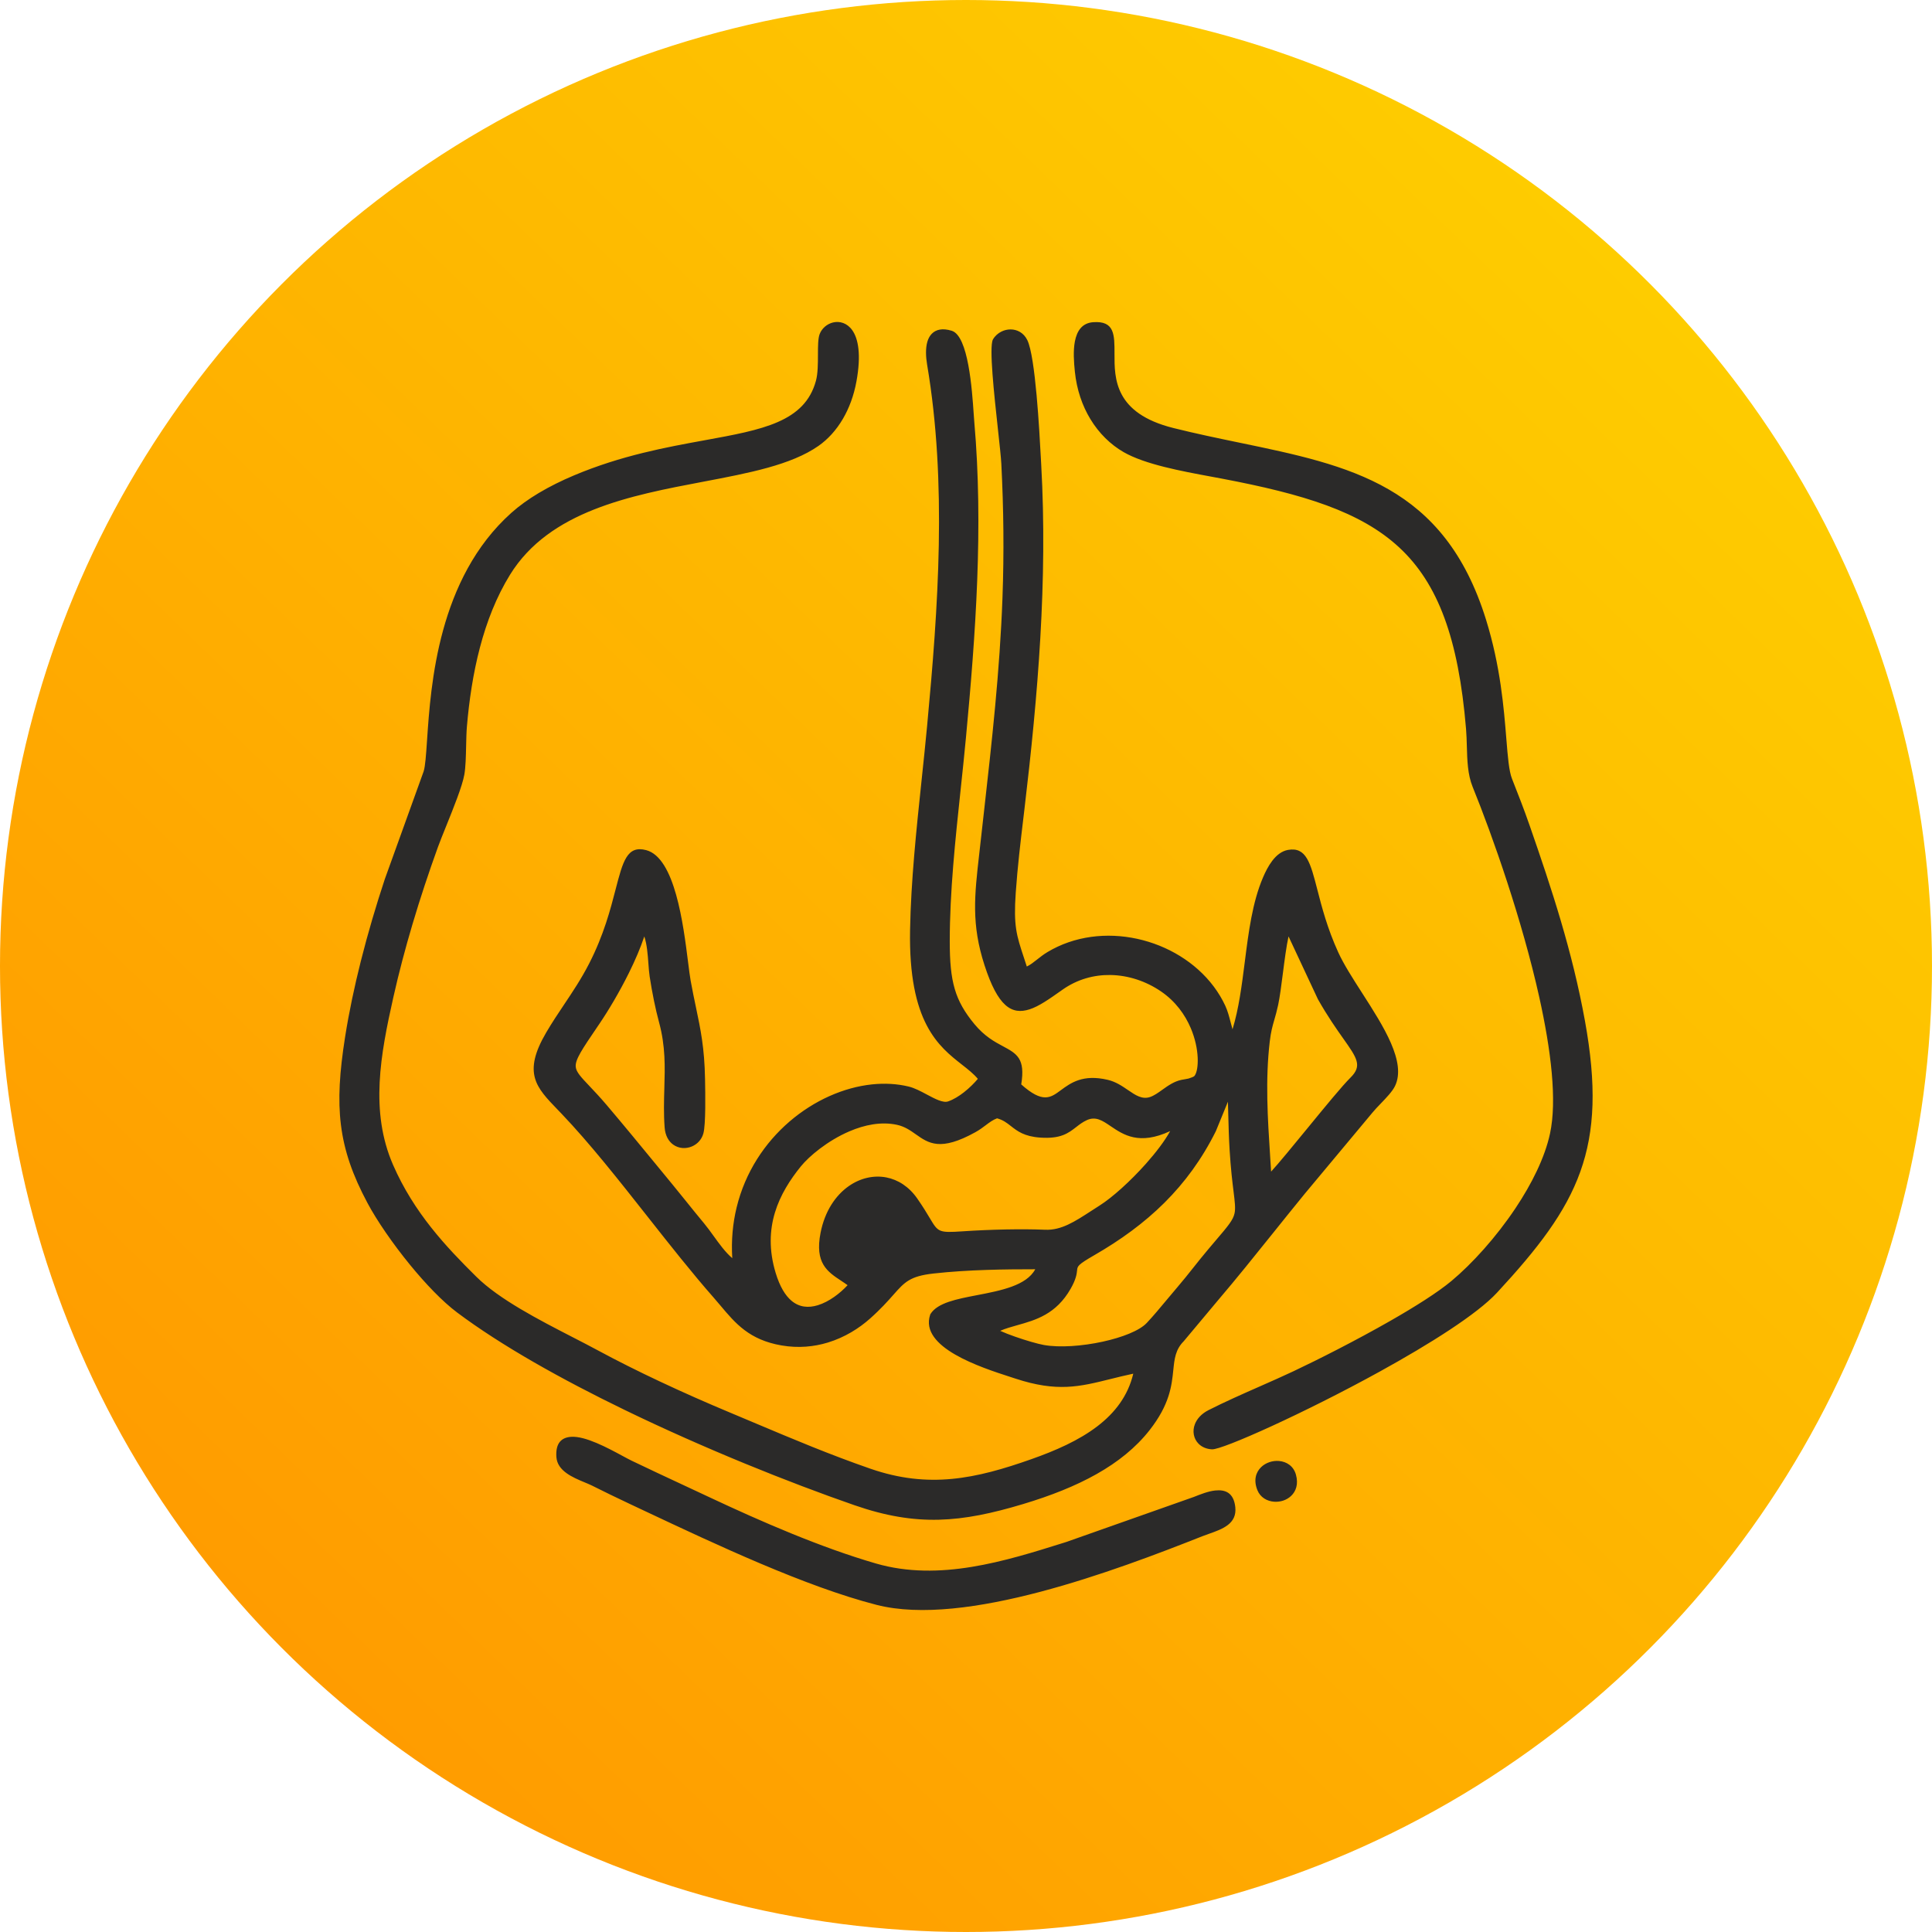 <?xml version="1.0" encoding="UTF-8"?> <!-- Creator: CorelDRAW 2021.5 --> <svg xmlns="http://www.w3.org/2000/svg" xmlns:xlink="http://www.w3.org/1999/xlink" xmlns:xodm="http://www.corel.com/coreldraw/odm/2003" xml:space="preserve" width="44.873mm" height="44.873mm" style="shape-rendering:geometricPrecision; text-rendering:geometricPrecision; image-rendering:optimizeQuality; fill-rule:evenodd; clip-rule:evenodd" viewBox="0 0 4487.32 4487.32"> <defs> <style type="text/css"> <![CDATA[ .fil1 {fill:#2B2A29} .fil2 {fill:#2B2A29;fill-rule:nonzero} .fil0 {fill:url(#id0)} ]]> </style> <linearGradient id="id0" gradientUnits="userSpaceOnUse" x1="3802.11" y1="629.6" x2="685.19" y2="3857.72"> <stop offset="0" style="stop-opacity:1; stop-color:#FECC00"></stop> <stop offset="1" style="stop-opacity:1; stop-color:#FF9C00"></stop> </linearGradient> </defs> <g id="Слой_x0020_1">  <circle class="fil0" cx="2243.65" cy="2243.66" r="2243.66"></circle> <g id="_2137691193248"> <path class="fil1" d="M1987.72 2897.68c-0.67,-32.08 37.42,-153.37 103.82,-14.2 -41.48,32.79 -60.96,40.76 -103.82,14.2zm317.36 193.22c49.07,-30.59 126.5,-17.93 174.35,-101.88 30.89,-54.19 -10.57,-41.49 57.53,-80.7 121.82,-70.2 215.6,-156.49 279.46,-284.81l42.58 -103.91c2.38,50.81 2.28,100.23 5.38,150.93 10.78,177.01 38.84,129.13 -51.74,236.68 -26.51,31.48 -45.85,57.91 -71.64,87.99 -27.52,32.09 -46.63,56.81 -71.17,83.11 -37.01,39.7 -173.18,67.05 -246.72,53.94 -27.61,-4.92 -99.96,-28.58 -118.03,-41.35zm-324.71 -106.37c-41.73,49.26 -144.31,115.08 -186.93,-25.67 -33.17,-109.61 8.63,-191.68 60.27,-255.3 33.06,-40.73 137,-119.65 231.3,-99.31 62.46,13.47 63.92,80.44 176.48,17.99 21.79,-12.08 33.37,-27 53.97,-33.58 40.75,9.63 41.5,40.95 101.09,45.13 64.79,4.54 69.83,-24.2 104.5,-39.89 63.19,-28.6 78.88,92.1 214.42,14.58 -19.23,57.83 -119.44,162.25 -177.08,198.73 -49.19,31.15 -84.92,59.38 -130.93,57.49 -59.61,-2.45 -132.05,-0.34 -191.79,3.68 -79.16,5.35 -56.55,-0.3 -112.27,-80.02 -60.55,-86.64 -184.41,-49.4 -209.19,76.35 -14.24,72.29 20.72,86.79 54.57,109.97 0.93,0.64 2.27,1.57 3.13,2.2 6.39,4.77 4.92,3.49 8.46,7.65zm964.57 -245.37c-6.38,-109.5 -16.78,-213.44 -4.13,-321.31 4.51,-38.37 11.9,-49.43 19.62,-85.56 9.72,-45.47 16.83,-147.48 30.49,-181.3l77.42 165.64c70.48,124.67 122.48,144.72 74.44,192.15 -40.31,39.8 -181.22,222.76 -197.84,230.38zm-582.1 -217.34c17.38,-95.88 -42.72,-61.17 -106.16,-137.9 -47.09,-56.98 -59.13,-102.87 -59.16,-197.17 -0.04,-154.81 23.13,-319.7 37.57,-473.48 22.65,-241.19 40.72,-489.7 19.42,-732.76 -3.29,-37.65 -8.75,-192.59 -46.44,-204.2 -50.75,-15.65 -52.42,33.44 -46.36,69.27 46.63,275.86 25.93,565.16 0.06,841.23 -14.52,154.83 -36.68,317.96 -39.56,473.35 -5.12,276.66 114.51,282.94 159.71,345.7 -14.16,18.69 -45.98,49.6 -77,60.28 -25.19,8.66 -64.06,-26.46 -96.4,-34.3 -174.6,-42.31 -426.48,132.21 -397.81,407.7 -33.23,-18.74 -57.04,-62.98 -81.86,-92.77 -28.14,-33.77 -48.08,-59.56 -73.86,-90.87 -52.85,-64.17 -99.98,-122.19 -151.85,-183.3 -86.63,-102.06 -104.05,-72.47 -18.01,-199.24 37.44,-55.16 90.19,-149.59 109.34,-220.93 20.75,27.44 17.98,82.56 22.83,114.28 5.49,35.85 12.77,72.86 21.67,105.61 24.3,89.39 6.7,158.7 13.19,245.66 3.99,53.44 63.22,49.15 73.42,12.3 5.74,-20.74 4.02,-98.6 3.55,-124.47 -1.77,-97.59 -17.86,-140.82 -33.34,-226.91 -10.67,-59.36 -22.84,-276.54 -97.05,-296.19 -63.74,-16.89 -43.1,103.66 -122.82,259.09 -31.22,60.86 -67.59,105.31 -99.99,160.59 -55.4,94.53 -17.65,123.91 34.14,178.18 116.83,122.42 238.28,296.24 353.9,427.76 40.69,46.29 69.47,93.95 152.69,108.28 85.22,14.68 155.06,-21.75 198.33,-60.21 78.85,-70.14 67.14,-97.41 152.04,-106.89 80.22,-8.97 169.01,-10.17 250.07,-9.91 -27.48,90.3 -214.88,63.06 -248.69,116.7 -24.02,72.13 132.25,117.74 192.69,137.62 121.61,40 171.38,7.53 281.9,-14.24 -21.01,120.91 -133.74,178.21 -244.43,217.31 -130.31,46.06 -241.6,70.1 -379.56,22.28 -115.73,-40.12 -216.92,-84.75 -326.82,-130.63 -102.12,-42.63 -213.48,-93.96 -307.2,-144.6 -87.25,-47.14 -216.38,-105.16 -284.75,-172.83 -70.52,-69.81 -145.97,-149.74 -195.07,-262.37 -55.23,-126.69 -29.65,-261.41 0.24,-394.5 26.84,-119.51 63.63,-238.48 103.63,-349.26 14.77,-40.93 54.42,-129.47 61.14,-167.41 5.01,-28.26 3.12,-78.71 5.86,-110.92 10.44,-122.31 37.09,-252.24 101.43,-356.33 151.56,-245.21 556.74,-188.05 719,-301.84 38.8,-27.21 72.07,-76.31 84.47,-144.3 27.35,-150.06 -55.04,-142.52 -69.22,-105.47 -7.23,18.94 0.67,74.1 -8.33,107.49 -44.96,166.83 -288.98,108.53 -566.96,225.66 -55.48,23.38 -105.72,52 -143.2,85.54 -213.71,191.19 -181.92,535.18 -201.21,596.73l-90.17 250.23c-37.18,112.23 -72.56,242.03 -92.05,365.78 -25.1,159.43 -17.27,251.95 51.18,379.96 40.83,76.36 135.11,198.52 205.93,251.59 229.52,171.99 646.91,351.43 920.43,446.3 142.51,49.43 243.62,40.14 386.85,-2.9 126.54,-38.02 226.83,-89.24 289.15,-168.59 81.26,-103.46 31.3,-158.21 80.05,-207.37l77.54 -92.67c69.33,-81.34 134.52,-165.52 202.89,-249.1l157.26 -188.53c14.31,-17.7 42.79,-42.34 51.37,-60.06 35.98,-74.34 -89.74,-211.16 -131.9,-303.51 -63.75,-139.68 -49.3,-243.21 -107.45,-233.01 -24.95,4.38 -41.55,34.84 -51.94,59.17 -46.59,109.13 -35.61,260.9 -77.89,373.75 -10.91,-19.18 -13.99,-52.07 -25.14,-75.93 -65.61,-140.51 -263.41,-203 -400.49,-121.02 -23.47,14.04 -35.64,30.52 -58.02,37.82 -24.25,-76.4 -35.26,-91.21 -28.87,-183.06 4.63,-66.58 12.4,-128.74 20.17,-194.05 31.34,-263.36 54.1,-531.91 39.03,-798.7 -2.73,-48.37 -11.76,-246.41 -31.43,-286.64 -14.19,-29.02 -51.43,-24.13 -64.86,-1.28 -11.38,23.59 18.06,236.5 20.48,284.34 5.33,104.72 6.5,207.41 2.67,312.21 -7.09,194.56 -30.11,380.52 -51.16,570.18 -12.23,110.16 -23.84,178.73 9.07,280.23 45.78,141.16 89.95,107.66 168.28,52.37 74.03,-52.25 168.56,-43.62 238.19,3.85 99.76,68 100.86,201.36 74.84,212.46 -1.1,0.47 -2.93,1.5 -4.29,2.03l-8.66 3.06c-0.42,0.13 -16.39,3.06 -17.36,3.26 -28.02,5.91 -47.98,31.52 -71.9,39.57 -38.15,12.84 -60.9,-29.81 -102.76,-39.66 -120.21,-28.31 -103.43,101.91 -208.22,5.51z"></path> <path class="fil2" d="M1979.29 2897.85c-0.3,-14.35 6.51,-45.12 19.62,-65.54 5.76,-8.98 12.87,-16.27 21.29,-19.98 9.18,-4.04 19.47,-3.92 30.65,2.51 14.43,8.29 30.69,28.03 48.33,65l2.88 6.05 -5.3 4.2c-21.79,17.23 -38,27.98 -55.12,31.05 -17.67,3.17 -35.03,-1.83 -58.35,-16.28l-3.91 -2.42 -0.09 -4.59zm33.84 -56.42c-10.08,15.71 -15.86,38.23 -16.84,51.57 17.37,10.18 30.18,13.73 42.37,11.54 12.4,-2.22 25.32,-10.37 42.29,-23.47 -14.78,-29.67 -27.61,-45.35 -38.5,-51.61 -5.9,-3.39 -11.05,-3.58 -15.43,-1.65 -5.12,2.25 -9.82,7.27 -13.89,13.62zm287.49 242.29c17.08,-10.64 36.82,-16.2 57.58,-22.03 39.69,-11.15 83.47,-23.46 113.89,-76.84 11.02,-19.35 12.08,-29.29 12.83,-36.37 1.64,-15.58 2.28,-21.24 47.84,-47.47 60.26,-34.73 113.59,-73.43 159.72,-119.29 45.98,-45.72 84.86,-98.66 116.37,-161.97l56.79 -138.61 1.79 38.06c1.02,21.86 1.6,43.99 2.17,66.03 0.72,28.01 1.45,55.97 3.21,84.8 2.62,43.06 6.33,73.06 9.06,95.07 3.32,26.83 5.21,42.23 2.04,56.74 -4.28,19.6 -17.04,34.58 -46.86,69.61l-17.96 21.18c-11.89,14.11 -22.99,28.08 -33.9,41.81 -12.03,15.15 -23.89,30.06 -37.78,46.25 -10.3,12 -18.8,22.22 -26.86,31.9 -15.09,18.15 -28.77,34.57 -44.54,51.47 -19.37,20.78 -62.99,38.14 -111.2,48.68 -49.55,10.83 -104.58,14.72 -143.15,7.84 -15.19,-2.7 -43.48,-10.91 -69.18,-19.91 -22.46,-7.86 -43.24,-16.49 -52.26,-22.86l-10.42 -7.36 10.82 -6.73zm62.14 -5.77c-14.04,3.94 -27.58,7.75 -39.7,13.08 9.37,4.28 21.81,9.09 34.98,13.7 24.86,8.71 52.07,16.62 66.52,19.19 36.43,6.49 89.01,2.7 136.67,-7.72 45.22,-9.89 85.53,-25.52 102.42,-43.64 15.75,-16.88 29.15,-32.97 43.94,-50.75 8.56,-10.28 17.64,-21.18 27,-32.1 13.42,-15.65 25.31,-30.6 37.38,-45.79 10.5,-13.21 21.18,-26.66 34.22,-42.13l17.98 -21.24c27.89,-32.7 39.79,-46.69 43.2,-62.29 2.56,-11.71 0.79,-26.08 -2.3,-51.1 -2.72,-21.98 -6.43,-51.96 -9.12,-96.13 -1.73,-28.39 -2.48,-56.86 -3.21,-85.4l-0.73 -26.74 -28.02 68.39c-32.34,64.99 -72.31,119.38 -119.61,166.42 -47.18,46.9 -101.67,86.47 -163.22,121.93 -38.09,21.93 -38.47,25.31 -39.44,34.6 -0.9,8.56 -2.18,20.55 -14.95,42.96 -33.86,59.42 -81.14,72.72 -124.01,84.76zm-375.94 -87.96c-18.9,22.3 -49.86,47.92 -82.67,57.84 -12.9,3.88 -26.11,5.42 -39.05,3.53 -13.16,-1.92 -25.99,-7.37 -37.82,-17.39 -16.58,-14.05 -31.18,-37.25 -41.91,-72.66 -17.14,-56.57 -14.9,-106.15 -1.7,-149.8 13.11,-43.34 37.06,-80.7 63.49,-113.27 20.07,-24.72 65.39,-63.07 118.9,-86.05 37.86,-16.27 80.01,-24.98 120.7,-16.21 21.51,4.63 35.93,14.82 49.63,24.49 25.77,18.19 48.82,34.45 121,-5.6 8.42,-4.67 15.43,-9.94 22.03,-14.91 10.4,-7.82 19.97,-15.03 33.49,-19.34l2.24 -0.72 2.23 0.53c18.9,4.46 29.7,12.91 40.77,21.57 13.25,10.37 26.99,21.13 58.96,23.36 41.39,2.9 56.46,-8.8 72.27,-21.08 8.11,-6.3 16.44,-12.76 28.2,-18.08 29.16,-13.19 48.5,-0.08 70.96,15.16 29.38,19.93 65.12,44.16 142.73,-0.22l19.16 -10.97 -6.96 20.96c-9.42,28.33 -36.92,66.78 -69.46,103.3 -36.56,41.03 -79.87,80.15 -111.12,99.92l-19.36 12.47c-40.91,26.57 -74,48.04 -116.4,46.31 -28.04,-1.15 -58.93,-1.29 -89.92,-0.7 -34.42,0.66 -69.37,2.26 -100.98,4.38 -65.32,4.41 -66.85,1.86 -91.01,-38.68 -6.79,-11.37 -15.6,-26.14 -28.73,-44.94 -16.54,-23.67 -38.1,-37.33 -60.79,-41.8 -12.47,-2.45 -25.32,-2.17 -37.88,0.72 -12.69,2.92 -25.15,8.5 -36.68,16.55 -27.35,19.11 -49.69,52.28 -58.63,97.67 -11.8,59.93 13.39,76.53 41.32,94.92 6.96,4.62 12.56,8.35 19.04,13.41 1.16,1.1 1.7,1.73 2.7,2.93l5.86 6.94 -4.61 5.46zm-87.57 41.65c26.55,-8.04 52.03,-27.87 69.42,-46.65 -4.58,-3.39 -9.37,-6.49 -14.1,-9.66 -32.93,-21.69 -62.63,-41.26 -48.66,-112.24 9.85,-49.98 34.84,-86.78 65.57,-108.25 13.35,-9.33 27.81,-15.8 42.58,-19.19 14.89,-3.42 30.12,-3.76 44.88,-0.86 26.81,5.28 52.14,21.22 71.37,48.74 13.57,19.42 22.51,34.4 29.39,45.94 19.17,32.17 20.39,34.2 75.41,30.48 31.39,-2.11 66.59,-3.71 101.84,-4.38 31.37,-0.6 62.59,-0.46 90.84,0.7 37.03,1.51 68.11,-18.65 106.54,-43.61l19.56 -12.59c29.94,-18.94 71.84,-56.87 107.48,-96.88 23.4,-26.26 43.99,-53.25 56.47,-76.03 -71.97,33.45 -108.36,8.78 -138.76,-11.84 -18.26,-12.39 -33.97,-23.04 -54.56,-13.72 -9.82,4.44 -17.39,10.32 -24.76,16.04 -18.43,14.32 -35.97,27.93 -83.77,24.58 -37.14,-2.6 -52.97,-14.99 -68.22,-26.92 -9.09,-7.12 -17.98,-14.07 -31.98,-17.84 -9.72,3.56 -17.67,9.54 -26.25,16 -7.03,5.29 -14.5,10.91 -23.95,16.15 -81.49,45.21 -108.61,26.08 -138.92,4.68 -12.33,-8.7 -25.31,-17.87 -43.41,-21.77 -36.84,-7.94 -75.53,0.17 -110.52,15.2 -50.83,21.81 -93.63,57.94 -112.48,81.16 -25.19,31.04 -48,66.56 -60.39,107.53 -12.3,40.68 -14.36,87 1.67,140 9.67,32.01 22.4,52.58 36.66,64.66 9.23,7.82 19.18,12.07 29.34,13.55 10.38,1.52 21.14,0.24 31.71,-2.98zm1037.26 -292.02l-3.22 -51.52c-5.89,-91.28 -11.61,-179.72 -0.88,-271.21 2.81,-23.89 6.74,-37.54 11.17,-52.91 2.69,-9.35 5.58,-19.38 8.58,-33.44 3.78,-17.69 7.16,-43.96 10.68,-71.35 5.58,-43.48 11.56,-89.83 20.24,-111.34l7.26 -18 85.56 183.03c21.91,38.71 42.28,67.55 58.21,90.11 37.46,53.06 52.5,74.37 14.59,111.81 -18.19,17.95 -58.34,66.98 -97.72,115.06 -46.39,56.64 -91.78,112.05 -102.53,116.97l-11.22 5.13 -0.72 -12.34zm13.64 -52.58l2.17 34.17c17.3,-18.74 51.14,-60.05 85.56,-102.07 39.55,-48.28 79.86,-97.51 98.98,-116.38 27.69,-27.34 15.01,-45.31 -16.57,-90.05 -16.06,-22.73 -36.61,-51.83 -59.29,-91.95l-68.2 -145.83c-5.06,22.89 -9.24,55.38 -13.22,86.38 -3.59,27.96 -7.05,54.78 -10.88,72.73 -3.02,14.15 -6.08,24.75 -8.92,34.6 -4.19,14.47 -7.89,27.34 -10.57,50.17 -10.56,90.1 -4.9,177.75 0.94,268.23zm-595.61 -166.71c9.52,-52.54 -6.75,-61.29 -33.7,-75.77 -19.94,-10.71 -44.95,-24.14 -70.67,-55.25 -24.26,-29.37 -39.56,-56.02 -48.82,-87.63 -9.13,-31.21 -12.24,-66.99 -12.25,-114.93 -0.04,-116.05 12.86,-237.29 25.41,-355.3 4.33,-40.66 8.62,-80.94 12.18,-118.94 11.31,-120.46 21.49,-242.77 26.16,-365.22 4.67,-122.22 3.85,-244.76 -6.77,-366.05l-1.36 -18.75c-3.62,-52.98 -11.61,-169.64 -39.13,-178.11 -8.1,-2.49 -14.57,-3.1 -19.62,-2.25 -4.12,0.69 -7.32,2.45 -9.73,4.93 -2.65,2.72 -4.59,6.48 -5.93,10.85 -4,13.01 -2.87,30.88 -0.27,46.28 23.4,138.42 29.9,280.24 27.32,422.05 -2.58,141.64 -14.24,283.17 -27.19,421.32 -3.97,42.43 -8.39,84.15 -12.81,126.15 -12.19,115.61 -24.63,233.41 -26.72,346.58 -3.82,206.69 62.89,259.03 114.29,299.34 16.96,13.28 32.35,25.36 43.83,41.3l3.65 5.07 -3.74 4.95c-8.36,11.03 -22.64,26.17 -39.31,39.22 -12.9,10.1 -27.33,19.02 -41.7,23.97 -18.67,6.41 -40.56,-5.23 -63,-17.19 -13.08,-6.97 -26.4,-14.08 -38.12,-16.91 -25.05,-6.06 -51.84,-7.49 -79.18,-4.65 -62.66,6.52 -128.12,35.48 -182.7,82.46 -54.64,47.05 -98.34,112.11 -117.38,190.7 -9.68,40 -13.01,83.59 -8.17,130.13l1.68 16.21 -14.21 -8.01c-25.17,-14.19 -44.56,-41.06 -62.88,-66.45 -7.22,-10.03 -14.31,-19.85 -21.33,-28.27 -16.3,-19.55 -29.28,-35.71 -42.13,-51.7 -10.53,-13.11 -21.01,-26.14 -31.76,-39.2l-36.17 -44.01c-38.53,-46.91 -75.17,-91.53 -115.62,-139.19 -15.54,-18.32 -28.82,-32.34 -39.64,-43.76 -22.32,-23.56 -34.98,-36.93 -36.61,-54.95 -2.05,-22.7 14.75,-47.43 53.45,-104.44l4.27 -6.28c20.56,-30.3 45.85,-72.68 67.54,-116.52 17.27,-34.89 32.23,-70.69 40.6,-101.86l4.48 -16.7 10.44 13.79c16.67,22.05 19.38,58.35 21.65,89.2 0.79,10.63 1.53,20.6 2.8,28.91 2.87,18.75 6.18,37.58 9.88,55.6 3.42,16.68 7.29,33.23 11.59,49.05 15.68,57.7 14.24,106.94 12.77,157.7 -0.83,28.68 -1.68,57.91 0.68,89.55 1.01,13.62 6.05,22.52 12.74,27.4 3.85,2.8 8.38,4.36 13.03,4.75 4.8,0.4 9.71,-0.4 14.16,-2.28 7.79,-3.3 14.38,-9.94 16.93,-19.19 5.17,-18.67 3.84,-90.03 3.32,-118.51l-0.07 -3.54c-1.27,-70.17 -10.09,-112.11 -20.71,-162.67 -3.96,-18.84 -8.19,-38.9 -12.5,-62.92 -1.99,-11.11 -3.9,-26.16 -6.14,-44.04 -10.47,-83.47 -29.01,-230.71 -84.76,-245.47 -27.98,-7.41 -36.22,24.31 -50.46,79.33 -11.96,46.22 -27.81,107.41 -62.7,175.43 -18.65,36.37 -39,66.77 -59.25,97.02 -13.95,20.85 -27.89,41.67 -40.98,64 -48.82,83.3 -20.34,112.82 23.77,158.52l9.18 9.54c66.5,69.67 134.24,155.59 201.53,240.95 51.39,65.19 102.56,130.1 152.64,187.07 5.82,6.66 11.12,12.96 16.32,19.15 32.32,38.48 62.64,74.55 131.44,86.39 36.48,6.28 70.02,2.85 99.64,-6.14 37.17,-11.28 68.37,-31.37 91.65,-52.06 24.88,-22.13 40.59,-39.89 53.19,-54.12 28.78,-32.53 42.51,-48.04 103.54,-54.85 40.18,-4.48 82.7,-7.05 125.39,-8.45 42.36,-1.38 84.96,-1.62 125.61,-1.49l11.36 0.03 -3.29 10.85c-17.23,56.64 -88.15,70.3 -152.32,82.64 -43.48,8.37 -83.64,16.11 -96.73,35.25 -18.15,59.31 112.41,101.59 176,122.18l11.6 3.76c92.29,30.36 142.44,17.87 211.11,0.79 20.21,-5.02 42.01,-10.46 66.55,-15.29l12.05 -2.38 -2.1 12.1c-10.91,62.84 -45.56,109.08 -91.75,144.59 -45.54,35.01 -102.18,59.49 -158.2,79.27 -65.68,23.21 -126.69,40.91 -188.93,46.78 -62.49,5.89 -125.96,-0.16 -196.18,-24.5 -94.56,-32.78 -179.33,-68.51 -266.97,-105.46l-60.35 -25.34c-53.47,-22.32 -109.5,-47.04 -164.19,-72.78 -49.99,-23.53 -98.93,-47.95 -143.77,-72.18 -17.92,-9.68 -37.79,-19.92 -58.52,-30.59 -79.97,-41.17 -173.03,-89.11 -228.18,-143.69 -35.37,-35.01 -72.04,-72.65 -106.23,-115.9 -34.23,-43.32 -65.78,-92.08 -90.64,-149.09 -28.19,-64.68 -35.76,-131.3 -32.48,-198.62 3.26,-66.79 17.22,-134.17 32.24,-201.1 12.84,-57.2 27.95,-114.21 44.55,-170.18 18.22,-61.44 38.35,-121.85 59.37,-180.07 4.77,-13.23 11.76,-30.52 19.39,-49.43 16.82,-41.66 36.89,-91.33 41.36,-116.59 2.89,-16.34 3.43,-40.61 3.94,-64.2 0.36,-16.69 0.73,-33.1 1.82,-45.96 5.25,-61.57 14.61,-125.13 30.76,-186.46 16.2,-61.5 39.27,-120.79 71.92,-173.61 95.55,-154.6 287.84,-191.1 459.66,-223.69 104.4,-19.81 201.15,-38.17 261.69,-80.63 19.29,-13.52 37.22,-32.84 51.65,-57.49 13.28,-22.7 23.62,-49.95 29.35,-81.39 10.38,-57.01 4.67,-89.6 -6.81,-105.9 -3.93,-5.57 -8.48,-9.04 -13.15,-10.78 -4.55,-1.69 -9.37,-1.82 -13.88,-0.74 -8.56,2.04 -16.07,8.33 -19.18,16.45 -2.89,7.57 -2.93,23.88 -2.96,42.03 -0.05,21.77 -0.11,46.08 -5.1,64.63 -28.67,106.41 -131.55,125.15 -271.62,150.64 -88.31,16.08 -191.85,34.94 -300.24,80.61 -28.28,11.92 -55.19,25.22 -79.69,39.85 -22.8,13.62 -43.49,28.39 -61.16,44.2 -165.1,147.7 -181.5,389.59 -190.08,516.3 -2.41,35.68 -4.25,62.5 -8.68,76.66l-90.23 250.36c-19.74,59.7 -38.99,124.28 -55.55,190.1 -14.6,58 -27.15,116.94 -36.18,174.33 -12.41,78.88 -16.7,141.18 -9.42,199.44 7.24,58 26.03,112.26 59.71,175.26 21.29,39.83 57.51,92.51 97.35,141.18 35.39,43.24 73.48,83.11 106.2,107.63 101.37,75.96 239.84,153.52 386.34,224.55 183.81,89.13 380.05,167.91 531.77,220.53 70.26,24.37 130.24,34.26 190.22,32.77 60.06,-1.5 120.51,-14.48 191.48,-35.8 62.75,-18.85 118.92,-40.93 166.94,-68.04 47.69,-26.91 87.51,-58.88 117.97,-97.67 43.97,-55.99 48.23,-97.31 51.69,-131.15 2.97,-28.97 5.44,-52.97 28.7,-76.62l77.37 -92.47c44,-51.6 86.43,-104.51 129.05,-157.64 25.08,-31.27 50.22,-62.61 73.77,-91.4l157.24 -188.45c5.36,-6.66 12.54,-14.12 19.95,-21.83 12.37,-12.86 25.48,-26.5 30.38,-36.62 22.7,-46.92 -27.85,-125.68 -75.09,-199.27 -22.08,-34.37 -43.47,-67.69 -56.87,-97.06 -26.01,-57 -39.13,-107.92 -49.38,-147.74 -13.79,-53.6 -21.94,-85.18 -48.95,-80.45 -10.04,1.76 -18.79,9.25 -26.17,18.9 -8.04,10.52 -14.48,23.6 -19.45,35.25 -23.75,55.66 -32.36,123.31 -40.95,191.01 -8.06,63.57 -16.16,127.25 -36.81,182.37l-6.34 16.89 -8.9 -15.66c-6.24,-10.98 -9.95,-25.29 -13.78,-40.09 -3.28,-12.69 -6.68,-25.8 -11.66,-36.45 -3.32,-7.11 -7.02,-14.06 -11.04,-20.78 -34.2,-57.19 -92.17,-98.66 -157.11,-118.61 -64.95,-19.95 -136.8,-18.35 -198.74,10.57 -7.33,3.43 -14.57,7.26 -21.63,11.48 -8.94,5.34 -16.23,11.11 -23.08,16.53 -11.42,9.04 -21.81,17.25 -36.66,22.09l-8.07 2.63 -12.13 -37.34c-17.84,-53.94 -25.3,-76.53 -19.71,-156.95 4.24,-60.92 11.05,-117.8 18.08,-176.67l2.12 -17.81c15.67,-131.68 29.2,-264.56 36.89,-397.53 7.7,-133.12 9.63,-266.68 2.11,-399.72l-0.8 -14.84c-3.46,-64.61 -12.5,-233.22 -29.77,-268.56 -2.69,-5.5 -6.43,-9.43 -10.65,-11.91 -3.98,-2.34 -8.5,-3.46 -13.03,-3.48 -4.64,-0.02 -9.4,1.13 -13.74,3.24 -4.99,2.41 -9.36,6.17 -12.31,10.96 -6.69,14.52 4.74,119.51 13.33,198.45 3.91,35.88 7.26,66.48 8.02,81.67 2.66,52.3 4.29,104.28 4.77,156.43 0.48,52.05 -0.18,104.07 -2.1,156.51 -6.22,171 -24.69,334.95 -43.32,500.55l-10.73 95.6c-10.79,94.78 -18.17,159.63 11.57,251.38 26.99,83.22 51.97,101.63 83.61,91.37 19.25,-6.23 41.93,-22.26 68.71,-41.17l3.06 -2.16c37.22,-26.27 79.44,-37.78 121.31,-37.11 44.78,0.72 89.13,15.41 126.5,40.89 36.9,25.15 60.85,58.89 75.16,92.42 11.24,26.37 16.55,52.74 17.52,74.73 1.01,22.9 -2.8,41.69 -9.59,51.65 -2.6,3.83 -5.77,6.65 -9.38,8.27 -11.7,5.64 -19.3,6.57 -32.22,8.98 -13.81,2.92 -26.17,11.77 -38.11,20.31 -10.62,7.6 -20.98,15.02 -32.83,19 -26.49,8.92 -45.3,-3.96 -65.97,-18.11 -12.48,-8.54 -25.78,-17.65 -41.39,-21.32 -50.4,-11.86 -75.05,6.32 -95.79,21.63 -30.21,22.3 -53.57,39.52 -116.23,-18.13l-3.41 -3.14 0.83 -4.57zm-25.7 -90.65c32.84,17.65 53,28.49 43.1,88.98 49.83,44.55 68.01,31.18 91.35,13.95 23.64,-17.45 51.73,-38.17 109.69,-24.53 18.7,4.4 33.34,14.42 47.07,23.82 17.05,11.67 32.58,22.3 51.09,16.07 9.43,-3.17 18.79,-9.88 28.41,-16.76 13.34,-9.54 27.16,-19.44 44.45,-23.08 5.41,-0.81 11.08,-2.05 16.5,-3.04l8.43 -2.98 3.79 -1.83c0.68,-0.29 1.5,-1.12 2.36,-2.39 4.87,-7.14 7.53,-22.16 6.69,-41.41 -0.88,-20.16 -5.8,-44.43 -16.2,-68.83 -13.18,-30.9 -35.22,-61.97 -69.14,-85.08 -34.71,-23.67 -75.83,-37.32 -117.24,-37.99 -38.41,-0.62 -77.17,9.96 -111.33,34.07l-3.06 2.16c-27.89,19.7 -51.51,36.38 -73.27,43.43 -42.02,13.63 -73.81,-6.56 -104.85,-102.29 -30.87,-95.22 -23.32,-161.51 -12.29,-258.4l10.73 -95.6c18.62,-165.5 37.07,-329.36 43.26,-499.29 1.91,-52.34 2.57,-104.11 2.1,-155.77 -0.47,-51.55 -2.1,-103.3 -4.77,-155.71 -0.72,-14.41 -4.06,-44.95 -7.96,-80.75 -8.84,-81.19 -20.6,-189.23 -11.7,-207.69l0.34 -0.6c4.68,-7.96 11.72,-14.16 19.74,-18.08 6.55,-3.23 13.87,-4.95 21.2,-4.92 7.44,0.03 14.89,1.9 21.54,5.8 6.92,4.06 12.97,10.34 17.22,19.05 18.81,38.48 27.98,209.55 31.49,275.1l0.8 14.78c7.55,133.71 5.62,267.88 -2.11,401.56 -7.74,133.81 -21.29,266.92 -36.95,398.59l-2.12 17.81c-7.03,58.87 -13.84,115.75 -18.02,175.81 -5.36,77.07 1.8,98.75 18.93,150.53l6.78 20.74c8.49,-4.11 15.75,-9.86 23.56,-16.04 7.34,-5.81 15.16,-11.99 24.86,-17.79 7.52,-4.5 15.27,-8.6 23.15,-12.28 65.9,-30.77 142.11,-32.55 210.84,-11.43 68.74,21.12 130.21,65.2 166.63,126.09 4.29,7.18 8.26,14.63 11.84,22.3 5.67,12.13 9.25,25.97 12.72,39.35 1.38,5.34 2.74,10.61 4.2,15.59 14.74,-48.24 21.66,-102.65 28.55,-156.98 8.74,-68.9 17.5,-137.75 42.15,-195.51 5.41,-12.68 12.5,-27.02 21.57,-38.89 9.74,-12.73 21.81,-22.69 36.69,-25.3 42.35,-7.42 51.93,29.78 68.19,92.95 10.08,39.15 22.97,89.21 48.38,144.88 12.84,28.15 33.96,61.03 55.75,94.96 49.71,77.44 102.91,160.31 76.09,215.73 -6.04,12.49 -20.14,27.15 -33.44,40.98 -7.11,7.39 -14,14.56 -18.96,20.7l-157.32 188.58c-26.17,32.05 -49.99,61.74 -73.68,91.28 -42.61,53.12 -85.03,106.01 -129.26,157.89l-78.02 93.21c-19.35,19.51 -21.55,40.92 -24.2,66.77 -3.69,36.05 -8.22,80.06 -55.19,139.87 -31.83,40.54 -73.35,73.89 -123.01,101.91 -49.33,27.84 -106.61,50.4 -170.38,69.56 -72.23,21.7 -133.99,34.91 -195.9,36.46 -62,1.54 -123.85,-8.63 -196.1,-33.69 -152.46,-52.87 -349.43,-131.93 -533.63,-221.25 -147.32,-71.43 -286.73,-149.55 -389.12,-226.27 -34,-25.48 -73.1,-66.33 -109.18,-110.41 -40.37,-49.32 -77.26,-103.05 -99.13,-143.96 -34.74,-64.98 -54.13,-121.05 -61.63,-181.14 -7.47,-59.83 -3.12,-123.54 9.56,-204.08 9.18,-58.3 21.81,-117.72 36.44,-175.85 16.73,-66.51 36.08,-131.46 55.9,-191.29l90.15 -250.09c3.84,-12.31 5.61,-38.25 7.95,-72.76 8.73,-129.07 25.45,-375.43 195.7,-527.74 18.55,-16.6 40.1,-32 63.74,-46.12 25.15,-15.02 52.78,-28.68 81.81,-40.91 110.11,-46.39 214.64,-65.44 303.8,-81.67 133.97,-24.38 232.37,-42.31 258.26,-138.4 4.48,-16.64 4.54,-39.66 4.58,-60.27 0.04,-19.86 0.08,-37.71 4.02,-48.05 5.09,-13.28 17.25,-23.53 31.08,-26.83 7.61,-1.83 15.81,-1.58 23.66,1.34 7.74,2.89 15.08,8.33 21.09,16.86 13.72,19.48 20.92,56.41 9.59,118.6 -6.1,33.48 -17.17,62.61 -31.41,86.95 -15.68,26.8 -35.31,47.9 -56.53,62.77 -63.54,44.57 -162,63.25 -268.25,83.41 -168.36,31.94 -356.77,67.71 -448.4,215.95 -31.68,51.24 -54.13,109 -69.94,169.05 -15.86,60.21 -25.06,122.81 -30.24,183.54 -1.12,13.23 -1.47,28.94 -1.82,44.92 -0.52,24.4 -1.09,49.5 -4.14,66.76 -4.78,26.96 -25.21,77.54 -42.34,119.97 -7.71,19.11 -14.77,36.58 -19.19,48.83 -20.85,57.75 -40.87,117.85 -59.05,179.15 -16.54,55.77 -31.57,112.45 -44.29,169.12 -14.85,66.16 -28.65,132.71 -31.84,198.2 -3.17,64.96 4.08,129.09 31.1,191.08 24.25,55.62 55.01,103.16 88.38,145.39 33.44,42.31 69.78,79.59 104.91,114.36 53.26,52.71 145.1,100.02 224.02,140.65 20.74,10.68 40.61,20.91 58.78,30.73 44.62,24.11 93.27,48.39 142.97,71.78 54.43,25.62 110.23,50.24 163.47,72.46l60.41 25.4c87.42,36.86 171.96,72.49 265.91,105.06 67.72,23.47 128.91,29.32 189.12,23.64 60.47,-5.7 120.29,-23.09 184.89,-45.92 54.66,-19.3 109.75,-43.06 153.5,-76.69 39.98,-30.73 70.64,-69.9 82.9,-121.8 -19.45,4.12 -36.91,8.47 -53.29,12.54 -71.41,17.76 -123.54,30.74 -220.37,-1.11l-11.57 -3.76c-69.24,-22.42 -211.81,-68.6 -186.52,-144.55l0.34 -1.03 0.52 -0.82c16.38,-25.99 60.53,-34.5 108.4,-43.71 54.55,-10.49 114.36,-22.02 134.84,-60.08 -36.56,-0.04 -74.56,0.28 -112.5,1.51 -42,1.37 -84.02,3.92 -124.05,8.39 -54.6,6.1 -66.92,20.02 -92.76,49.23 -12.99,14.68 -29.2,33 -54.59,55.58 -24.79,22.03 -58.11,43.45 -97.99,55.56 -31.97,9.7 -68.13,13.41 -107.38,6.66 -74.85,-12.88 -107.11,-51.26 -141.53,-92.21 -5.37,-6.37 -10.8,-12.82 -16.08,-18.82 -50.25,-57.14 -101.63,-122.33 -153.25,-187.8 -67.09,-85.11 -134.62,-170.77 -200.43,-239.72l-9.14 -9.51c-49.5,-51.28 -81.45,-84.4 -26.15,-178.76 13.48,-22.99 27.49,-43.92 41.5,-64.86 20,-29.88 40.1,-59.9 58.25,-95.3 34.02,-66.33 49.61,-126.51 61.38,-171.99 16.94,-65.46 26.74,-103.18 71.1,-91.43 66.76,17.67 86.22,172.18 97.23,259.75 2.32,18.23 4.25,33.55 5.97,43.12 4.1,22.81 8.41,43.26 12.44,62.46 10.77,51.3 19.73,93.85 21.03,165.77l0.07 3.54c0.53,29.18 1.9,102.33 -3.92,123.35 -4.03,14.59 -14.38,25.03 -26.65,30.23 -7.01,2.95 -14.65,4.23 -22.08,3.6 -7.58,-0.64 -15.05,-3.24 -21.57,-7.99 -10.47,-7.63 -18.26,-20.66 -19.68,-39.76 -2.39,-32.12 -1.52,-61.98 -0.68,-91.27 1.43,-49.39 2.83,-97.3 -12.25,-152.8 -4.25,-15.64 -8.2,-32.59 -11.79,-50.11 -3.89,-18.92 -7.26,-37.99 -10.08,-56.46 -1.32,-8.64 -2.1,-19.07 -2.92,-30.17 -1.54,-20.95 -3.29,-44.57 -9.5,-62.83 -8.94,26.97 -21.56,56.12 -35.67,84.62 -22,44.47 -47.74,87.58 -68.72,118.5l-4.27 6.28c-36.34,53.53 -52.11,76.76 -50.61,93.46 1.09,12.14 12.3,23.98 32.05,44.83 11.03,11.65 24.57,25.94 40.3,44.48 39.08,46.05 76.45,91.54 115.74,139.39l36.17 44.01c11.91,14.47 21.89,26.88 31.9,39.34 13.3,16.55 26.72,33.25 41.93,51.5 7.44,8.93 14.67,18.95 22.05,29.19 13.45,18.64 27.52,38.13 43.43,51.68 -2.57,-41.72 1.21,-81.09 10.07,-117.66 19.95,-82.32 65.63,-150.38 122.75,-199.55 57.22,-49.21 126,-79.58 192.01,-86.45 29.18,-3.03 57.88,-1.48 84.86,5.05 13.79,3.33 28.07,10.95 42.1,18.43 19.12,10.19 37.78,20.12 49.58,16.07 12.47,-4.3 25.26,-12.23 36.8,-21.27 12.96,-10.14 24.35,-21.65 32.21,-31.1 -9.71,-11.68 -22.63,-21.83 -36.67,-32.84 -54.27,-42.58 -124.71,-97.87 -120.74,-312.9 2.11,-114.25 14.57,-232.24 26.78,-348.04 4.51,-42.8 9.01,-85.36 12.81,-125.95 12.92,-137.89 24.56,-279.09 27.13,-420.06 2.57,-140.79 -3.89,-281.6 -27.12,-419.01 -2.95,-17.45 -4.11,-38.07 0.79,-54.02 2.1,-6.84 5.34,-12.91 9.97,-17.67 4.85,-5 11.12,-8.47 19.05,-9.81 7.55,-1.28 16.6,-0.54 27.36,2.77 38.62,11.89 47.16,136.53 51.03,193.13l1.36 18.41c10.66,121.75 11.47,245.02 6.77,368.11 -4.68,122.86 -14.88,245.43 -26.22,366.14 -3.76,40.15 -7.96,79.52 -12.18,119.2 -12.52,117.73 -25.38,238.69 -25.35,353.52 0,46.33 2.95,80.7 11.59,110.23 8.53,29.13 22.84,53.96 45.64,81.55 23.62,28.57 47.01,41.14 65.65,51.15zm485.69 860.66c-12.45,6.34 -20.04,14.83 -23.41,23.44 -2.05,5.23 -2.57,10.5 -1.71,15.28 0.85,4.62 3.05,8.88 6.41,12.28 4.53,4.6 11.34,7.67 20.05,8.06 22.29,1.01 209.03,-83.94 380.55,-178.48 115.45,-63.63 223.35,-131.47 268.37,-180.08 93.24,-100.68 156.54,-182.36 189.74,-274.92 33.14,-92.37 36.52,-196.34 10.1,-341.96 -14.5,-79.93 -33.69,-156.01 -55.61,-230.42 -21.94,-74.47 -46.65,-147.29 -72.18,-220.68 -6.24,-17.95 -12.83,-35.86 -19.71,-53.93 -6.96,-18.34 -13.92,-36.07 -21.01,-53.94 -8.03,-20.2 -10.79,-54.2 -14.39,-98.75 -5.62,-69.66 -13.41,-165.76 -46.3,-271.81 -93.99,-303.09 -308.53,-347.59 -559.86,-399.69 -50.19,-10.4 -101.84,-21.12 -154.16,-34.17 -150.08,-37.44 -149.85,-126.12 -149.69,-188.77 0.09,-34.09 0.15,-58.92 -31.55,-56.58 -16.02,1.18 -23.7,13.94 -26.98,30.85 -3.79,19.56 -2.05,44.41 0.13,65.5 4.09,39.47 16.18,74.12 33.55,102.84 18.76,31.02 43.68,55.17 71.3,71.05 47.02,27.05 130.3,42.45 197.82,54.93l25.66 4.79c191.27,36.3 327.02,77.8 419.95,164.19 93.14,86.59 142.45,217.38 160.32,431.85 1.1,13.19 1.5,27.21 1.88,41.11 0.88,31.72 1.78,62.96 12.21,88.69 47.5,117.03 115.65,311.82 155.54,491.09 28.09,126.29 42.15,245.05 25.16,324.04 -12.51,58.2 -43.81,121.16 -82.81,179.56 -45.89,68.71 -102.68,131.4 -152.11,172.62 -32.99,27.5 -86.28,61.11 -144.23,94.23 -80.06,45.76 -169.49,90.92 -226.4,117.76 -24.98,11.79 -51.4,23.45 -78.27,35.3 -40.26,17.75 -81.58,35.99 -118.36,54.72zm-39.15 17.28c4.79,-12.21 15.03,-23.99 31.47,-32.36 37.08,-18.89 78.68,-37.25 119.22,-55.12 27.2,-12 53.96,-23.81 77.89,-35.1 56.49,-26.65 145.38,-71.54 225.2,-117.16 57.35,-32.78 109.86,-65.85 141.85,-92.51 48.28,-40.26 103.84,-101.63 148.87,-169.06 37.9,-56.75 68.26,-117.68 80.29,-173.66 16.44,-76.45 2.53,-192.76 -25.08,-316.9 -39.6,-177.97 -107.45,-371.82 -154.76,-488.39 -11.53,-28.42 -12.46,-61.25 -13.39,-94.57 -0.37,-13.21 -0.75,-26.53 -1.88,-40.19 -17.5,-209.93 -65.15,-337.38 -154.96,-420.87 -90.02,-83.69 -223.3,-124.22 -411.52,-159.95l-25.63 -4.79c-68.79,-12.71 -153.63,-28.41 -203.18,-56.91 -30.07,-17.29 -57.12,-43.44 -77.38,-76.95 -18.58,-30.72 -31.51,-67.73 -35.87,-109.84 -2.31,-22.33 -4.13,-48.77 0.07,-70.4 4.71,-24.25 16.63,-42.64 42.38,-44.53 49.81,-3.67 49.73,28.82 49.61,73.44 -0.15,57.19 -0.35,138.14 136.87,172.37 52.24,13.03 103.61,23.69 153.5,34.03 256.62,53.19 475.67,98.63 572.62,411.27 33.47,107.91 41.34,205.04 47.02,275.45 3.48,43.07 6.15,75.95 13.24,93.85 7.35,18.6 14.44,36.67 21.09,54.14 6.75,17.7 13.37,35.69 19.86,54.39 25.62,73.63 50.41,146.71 72.44,221.48 22.04,74.82 41.36,151.46 56.01,232.2 26.97,148.7 23.37,255.31 -10.82,350.62 -34.13,95.15 -98.53,178.39 -193.26,280.68 -46.5,50.21 -155.91,119.15 -272.59,183.46 -173.66,95.72 -365.1,181.62 -389.41,180.52 -13.3,-0.6 -23.96,-5.56 -31.34,-13.02 -5.77,-5.8 -9.53,-13.14 -10.99,-21.14 -1.42,-7.86 -0.66,-16.29 2.56,-24.48zm-293.78 289.97l-6.97 2.19c-136.79,42.92 -292.76,91.88 -444.66,47.9 -65.32,-18.92 -132.84,-43.64 -198.36,-70.36 -65.26,-26.61 -129.08,-55.47 -187,-82.64l-59.85 -27.91c-41.92,-19.53 -83.35,-38.82 -124.84,-58.79 -5.82,-2.8 -13.48,-6.93 -22.29,-11.69 -32.45,-17.51 -81.73,-44.1 -109.99,-42.22 -12.14,0.81 -19.86,8.69 -18.52,28.8 1.48,22.15 31.93,34.83 55.55,44.64 6.61,2.74 12.77,5.32 17.77,7.81 13.53,6.8 28.08,13.98 43.9,21.66 15.56,7.55 30.74,14.83 45.36,21.69l34.07 16.02c163.47,76.93 371.04,174.63 534.35,216.5 99.14,25.44 235.23,5.69 371.58,-30.29 136.98,-36.15 274.36,-88.81 375.18,-128.69 5.39,-2.1 10.33,-3.84 15.37,-5.62 25.33,-8.94 52.9,-18.69 50.08,-44.31 -2.26,-20.46 -14.05,-25.17 -28.37,-23.59 -13.96,1.54 -30.53,8.14 -44.76,13.79 -92.59,36.96 -202.32,73.35 -297.6,105.11zm-11.99 -13.95l6.82 -2.14 296.55 -104.7c15.25,-6.06 33.02,-13.14 49.12,-14.91 23.78,-2.63 43.34,5.05 47.03,38.53 4.29,38.95 -29.87,51.03 -61.26,62.11 -5.29,1.87 -10.57,3.73 -14.77,5.39 -101.14,40.04 -239.01,92.88 -377.1,129.32 -138.71,36.6 -277.63,56.56 -380.04,30.29 -165.04,-42.31 -373.34,-140.36 -537.36,-217.56l-34.04 -16.02c-16.24,-7.62 -31.36,-14.86 -45.56,-21.75l-44.09 -21.76c-4.77,-2.35 -10.55,-4.77 -16.72,-7.33 -27.84,-11.57 -63.76,-26.53 -65.93,-59.12 -2.17,-32.46 12.05,-45.3 34.26,-46.78 33.11,-2.21 84.96,25.77 119.11,44.2 8.61,4.65 16.08,8.68 21.63,11.35 39.73,19.12 81.96,38.79 124.64,58.67l59.85 27.97c57.25,26.86 120.63,55.5 186.2,82.24 65.29,26.63 132.32,51.19 196.72,69.84 146.94,42.54 300.39,-5.62 434.94,-47.84zm-473.32 -690.64c17.37,10.18 30.18,13.73 42.37,11.54 12.4,-2.22 25.32,-10.37 42.29,-23.47 -14.78,-29.67 -27.61,-45.35 -38.5,-51.61 -5.9,-3.39 -11.05,-3.58 -15.43,-1.65 -5.13,2.26 -9.82,7.27 -13.9,13.62 -10.08,15.71 -15.85,38.23 -16.83,51.57zm45.35 28.14c-17.67,3.17 -35.03,-1.83 -58.35,-16.28l-3.91 -2.42 -0.09 -4.59c-0.3,-14.35 6.5,-45.12 19.61,-65.54 5.76,-8.97 12.87,-16.27 21.3,-19.98 9.19,-4.06 19.47,-3.92 30.65,2.51 14.43,8.29 30.69,28.03 48.33,65l2.88 6.05 -5.3 4.2c-21.79,17.23 -38,27.98 -55.12,31.05zm894.45 533.62c4.08,10.24 14,15.59 24.55,16.33 4.8,0.34 9.76,-0.26 14.37,-1.77 4.55,-1.51 8.75,-3.86 12.05,-6.98 7.19,-6.81 10.85,-17.84 6.61,-32.91 -3.44,-12.21 -13.54,-18.33 -24.44,-19.26 -5.18,-0.44 -10.49,0.21 -15.39,1.85 -4.85,1.62 -9.34,4.22 -12.9,7.67 -7.66,7.43 -11.11,19.39 -4.85,35.07zm23.35 33.19c-16.52,-1.17 -32.23,-9.96 -39.02,-26.93 -9.28,-23.2 -3.5,-41.56 8.74,-53.43 5.42,-5.26 12.13,-9.16 19.32,-11.57 7.14,-2.39 14.81,-3.34 22.17,-2.71 17.43,1.52 33.63,11.53 39.28,31.56 6.23,22.11 0.18,38.93 -11.29,49.74 -5.26,4.95 -11.61,8.57 -18.33,10.78 -6.7,2.19 -13.88,3.05 -20.87,2.56z"></path> <path class="fil1" d="M2810.69 3282.8c-45.27,23.07 -36.09,73.17 4.82,75.03 38.98,1.77 541.64,-238.36 655.46,-361.27 187.98,-202.99 255.36,-329.77 201.96,-624.09 -29.16,-160.69 -76.96,-305.34 -128.12,-452.39 -12.74,-36.66 -26.38,-71.7 -40.85,-108.2 -19.62,-49.51 -6.51,-196 -60.46,-369.93 -114.29,-368.55 -402.39,-360.33 -720.07,-439.58 -238.04,-59.39 -81.04,-253.17 -183.86,-245.58 -41.78,3.09 -39.15,62.21 -34.65,105.64 8.82,85.09 53.62,148.46 109.05,180.34 54.57,31.39 154.77,47.15 226.16,60.71 379.48,72.04 537.98,164.01 573.36,588.43 3.8,45.62 -0.9,93.89 14.68,132.28 80.65,198.7 220.84,621.62 180.27,810.21 -26.81,124.62 -141.86,272.24 -232.04,347.45 -77.56,64.66 -271.24,164.79 -368.84,210.83 -61.04,28.81 -135.21,58.71 -196.87,90.12z"></path> <path class="fil1" d="M2479.09 3589.51c-137.34,43.09 -294.78,94.08 -446.77,50.07 -129.75,-37.58 -268.97,-98.51 -384.14,-152.54 -62.62,-29.37 -124.9,-57.94 -184.59,-86.67 -39.59,-19.04 -168.62,-102.54 -162.9,-16.95 2.29,34.21 53.44,47.21 77.98,59.47 28.93,14.47 58.58,28.92 89.46,43.42 168.16,78.96 394.1,187.97 569.91,233.05 201.56,51.71 549.96,-79.39 751.95,-159.28 31.01,-12.28 74.95,-20.52 70.74,-58.73 -5.46,-49.35 -53.31,-29.14 -86.92,-15.8l-294.72 103.96z"></path> <path class="fil1" d="M1987.72 2897.68c42.86,26.56 62.34,18.59 103.82,-14.2 -66.4,-139.17 -104.49,-17.88 -103.82,14.2z"></path> <path class="fil1" d="M2928.25 3457.88c15.33,38.39 89.14,24.64 73.55,-30.73 -13.02,-46.18 -96.29,-26.15 -73.55,30.73z"></path> </g> </g> </svg> 